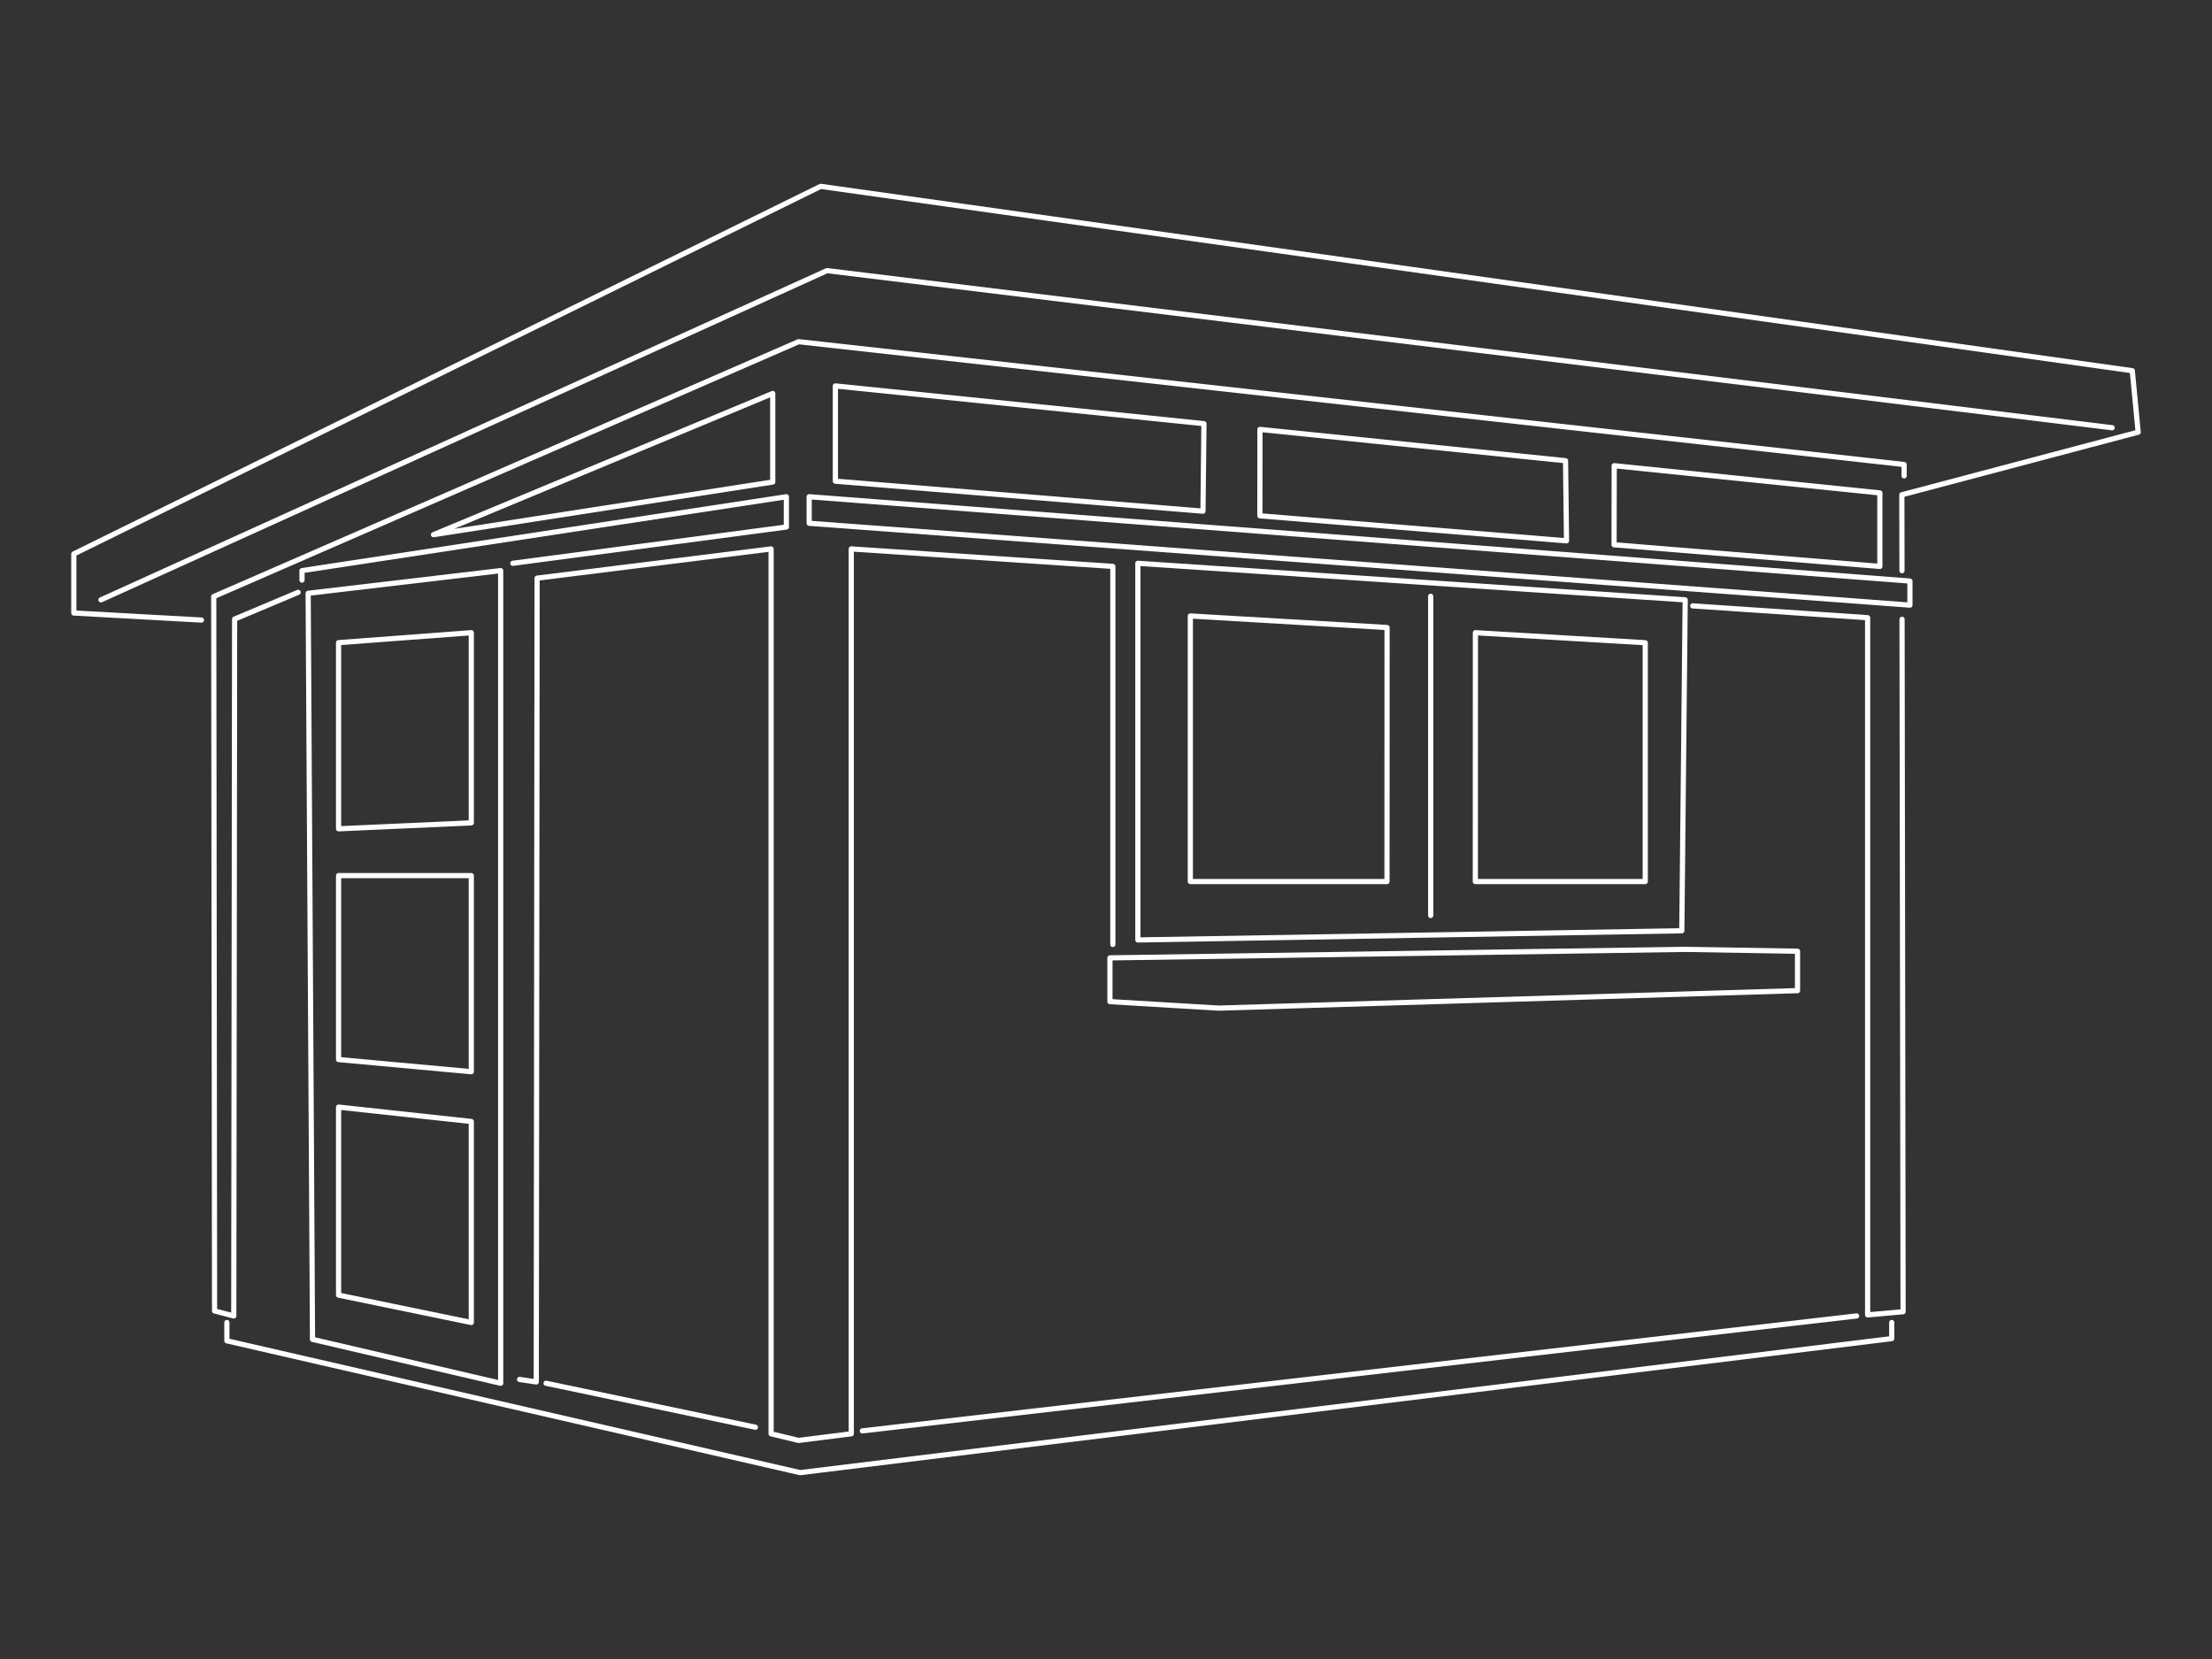 <svg viewBox="0 0 320 240" version="1.1" xmlns="http://www.w3.org/2000/svg" id="Layer_1">
  
  <rect x="0" y="0" width="320" height="240" fill="#333333" stroke="none"/>
  
  <defs>
    <style>
      .st0 {
        fill: none;
        stroke: #fff;
        stroke-linecap: round;
        stroke-linejoin: round;
        stroke-width: .75px;
      }
    </style>
  </defs>
  <g id="Cabo">
    <polyline points="275.16 89.59 275.31 189.76 270.18 190.22 270.18 89.36 244.88 87.65" class="st0"></polyline>
    <polyline points="29.14 89.7 10.68 88.68 10.68 80.13 118.72 26.96 308.47 53.63 309.32 62.52 275.13 71.58 275.15 82.56" class="st0"></polyline>
    <polyline points="160.99 136.63 160.99 81.94 123.15 79.41 123.15 207.42 115.53 208.38 111.55 207.42 111.55 79.41 77.7 83.64 77.58 199.92 75.16 199.56" class="st0"></polyline>
    <polyline points="14.6 86.78 119.64 39.15 305.56 61.88" class="st0"></polyline>
    <polyline points="43.13 85.69 33.94 89.56 33.82 190.37 31.04 189.65 30.92 86.3 115.53 49.43 275.46 67.2 275.46 68.84" class="st0"></polyline>
    <polygon points="111.79 56.92 62.71 77.35 111.79 69.73 111.79 56.92" class="st0"></polygon>
    <polygon points="174.03 73.95 120.85 69.61 120.85 55.83 174.17 61.29 174.03 73.95" class="st0"></polygon>
    <polygon points="226.62 78.24 182.26 74.62 182.27 62.12 226.48 66.65 226.62 78.24" class="st0"></polygon>
    <polygon points="233.52 67.37 271.95 71.31 271.95 81.94 233.5 78.81 233.52 67.37" class="st0"></polygon>
    <polygon points="164.61 81.49 164.61 135.98 243.3 134.65 243.79 86.78 164.61 81.49" class="st0"></polygon>
    <polygon points="200.65 127.53 172.2 127.53 172.2 89.11 200.66 90.78 200.65 127.53" class="st0"></polygon>
    <polygon points="213.44 91.53 238.01 92.98 238.01 127.53 213.43 127.53 213.44 91.53" class="st0"></polygon>
    <line y2="207" x2="124.75" y1="190.37" x1="268.59" class="st0"></line>
    <line y2="200.11" x2="79" y1="206.47" x1="109.29" class="st0"></line>
    <polyline points="273.67 191.32 273.67 193.65 115.75 213.04 32.82 193.97 32.82 191.32" class="st0"></polyline>
    <polygon points="72.43 200.11 72.43 82.55 44.58 85.83 45.21 193.76 72.43 200.11" class="st0"></polygon>
    <polygon points="48.98 153.28 48.98 126.67 68.18 126.67 68.18 155.04 48.98 153.28" class="st0"></polygon>
    <polygon points="48.98 119.9 48.98 92.97 68.18 91.53 68.18 119.04 48.98 119.9" class="st0"></polygon>
    <polygon points="68.18 162.24 68.18 191.32 48.98 187.36 48.98 160.16 68.18 162.24" class="st0"></polygon>
    <polygon points="160.57 138.57 160.57 144.9 176.28 145.84 260.04 143.31 260.04 137.61 243.79 137.34 160.57 138.57" class="st0"></polygon>
    <line y2="132.44" x2="206.97" y1="86.26" x1="206.97" class="st0"></line>
    <polyline points="43.69 83.92 43.69 82.55 113.76 71.86 113.76 76.24 74.19 81.49" class="st0"></polyline>
    <polygon points="117.06 71.86 117.06 75.7 276.3 87.54 276.3 84.06 117.06 71.86" class="st0"></polygon>
  </g>
</svg>